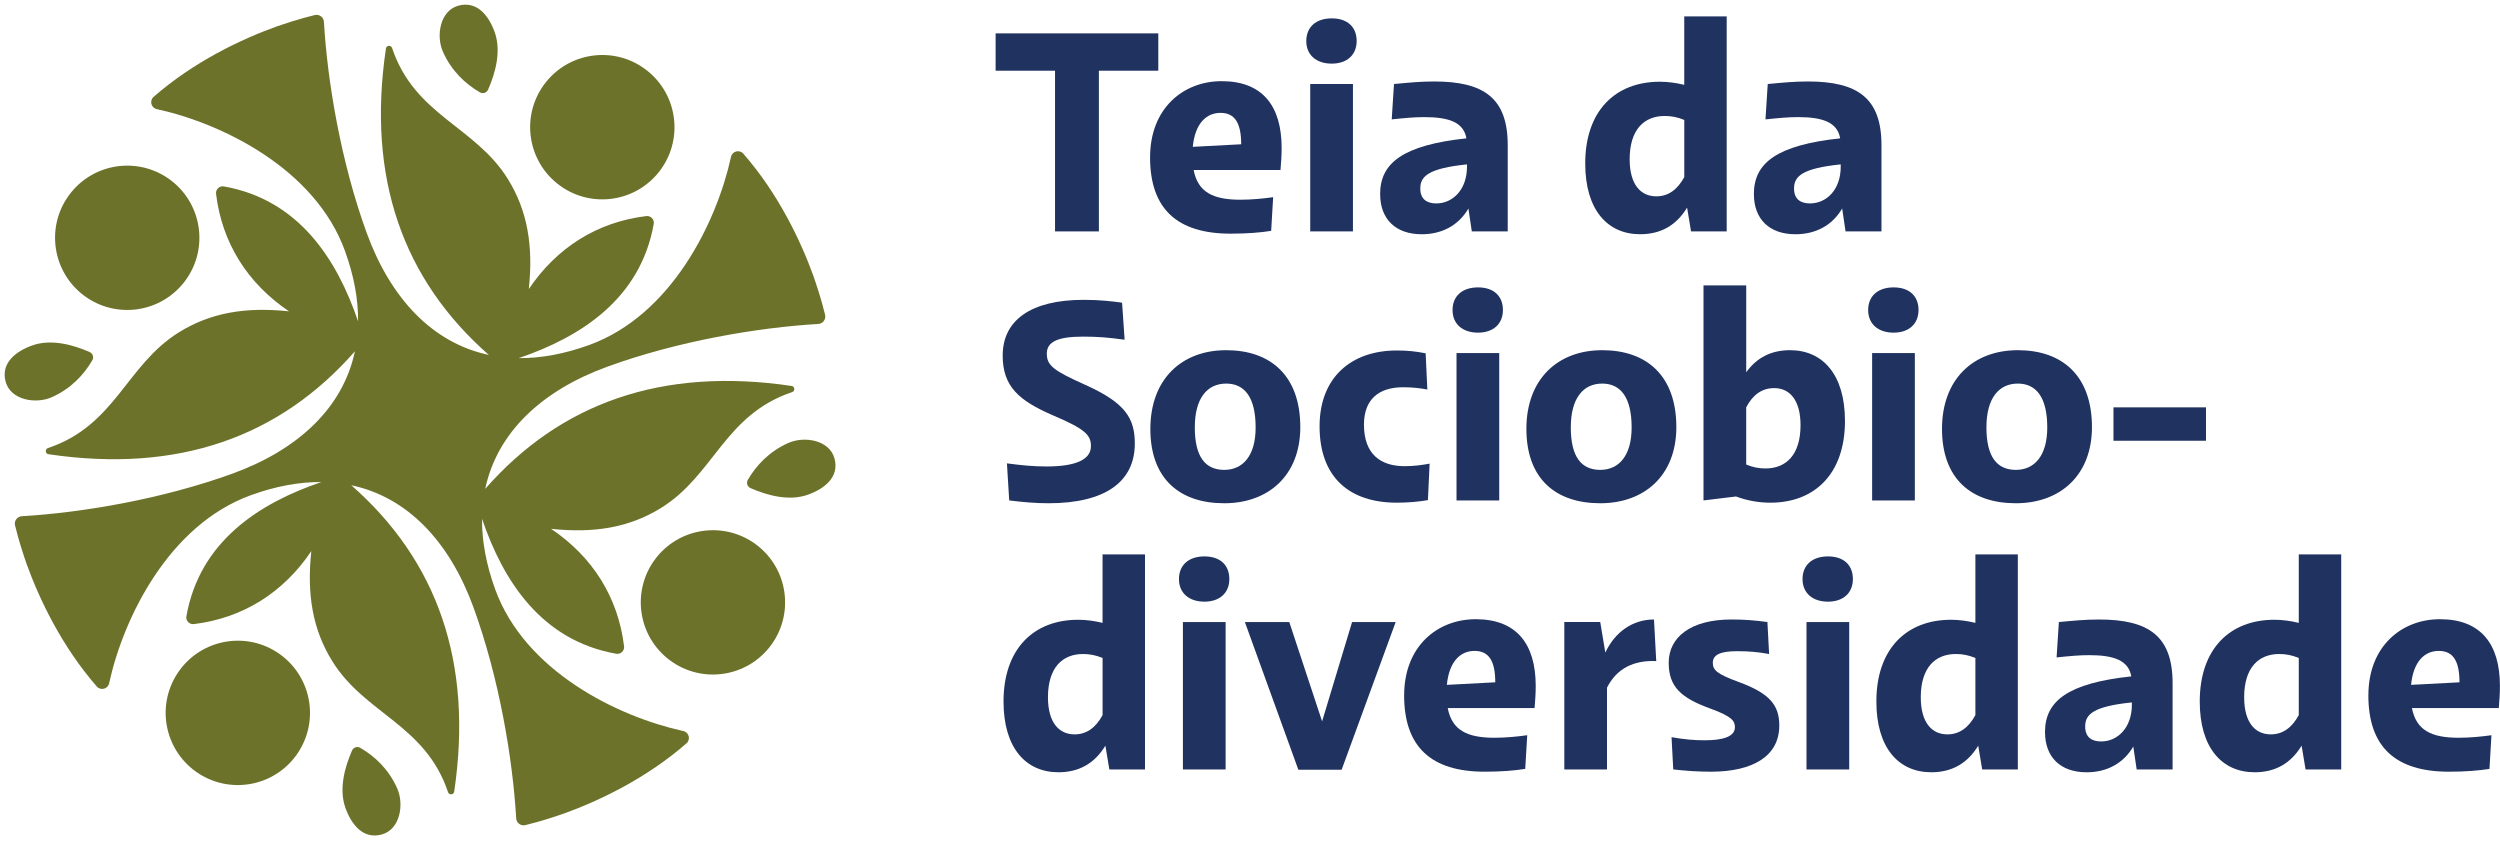 <?xml version="1.0" encoding="UTF-8"?>
<svg id="Camada_2" xmlns="http://www.w3.org/2000/svg" xmlns:xlink="http://www.w3.org/1999/xlink" viewBox="0 0 1078 363">
  <defs>
    <style>
      .cls-1 {
        fill: #6d722a;
      }

      .cls-2 {
        fill: none;
      }

      .cls-3 {
        clip-path: url(#clippath-1);
      }

      .cls-4 {
        fill: #203260;
      }

      .cls-5 {
        clip-path: url(#clippath);
      }
    </style>
    <clipPath id="clippath">
      <rect class="cls-2" width="1078" height="363"/>
    </clipPath>
    <clipPath id="clippath-1">
      <rect class="cls-2" x="-420" y="-359" width="1920" height="1080"/>
    </clipPath>
  </defs>
  <g id="Camada_1-2" data-name="Camada_1">
    <g class="cls-5">
      <g class="cls-3">
        <path class="cls-1" d="M128.76,324.17c9.27-14.48,5.04-33.72-9.43-42.99-14.48-9.27-33.72-5.04-42.99,9.44-9.26,14.48-5.04,33.72,9.44,42.99,14.48,9.26,33.72,5.04,42.99-9.44"/>
        <path class="cls-1" d="M155.31,322.44c-1.28-.74-2.92-.17-3.51,1.19-3.08,7.02-5.77,16.47-2.87,24.68,2.51,7.08,7.59,13.79,15.76,11.5,7.84-2.2,9.65-12.94,6.59-19.85-3.66-8.27-9.72-13.91-15.97-17.52"/>
        <path class="cls-1" d="M78.98,122.2c10.86-13.32,8.86-32.93-4.46-43.78s-32.92-8.86-43.78,4.46-8.86,32.92,4.46,43.78c13.32,10.86,32.92,8.86,43.78-4.46"/>
        <path class="cls-1" d="M22.31,171.28c8.27-3.66,13.91-9.72,17.52-15.97.74-1.28.17-2.92-1.19-3.51-7.02-3.08-16.47-5.77-24.68-2.87-7.08,2.51-13.79,7.59-11.5,15.76,2.2,7.84,12.94,9.65,19.85,6.59"/>
        <path class="cls-1" d="M284.93,73.09c10.08-13.92,6.96-33.38-6.97-43.46-13.92-10.08-33.38-6.96-43.45,6.97-10.08,13.92-6.96,33.38,6.97,43.46,13.92,10.08,33.38,6.96,43.46-6.97"/>
        <path class="cls-1" d="M206.96,39.83c1.28.74,2.92.17,3.51-1.19,3.08-7.02,5.77-16.47,2.87-24.68-2.51-7.08-7.59-13.79-15.76-11.5-7.84,2.2-9.65,12.94-6.59,19.85,3.66,8.27,9.72,13.91,15.97,17.52"/>
        <path class="cls-1" d="M294.66,315.23c-28.46-6.23-68.29-25.84-81.11-61.05-3.96-10.88-5.78-21.06-5.7-30.47,9.09,26.72,25.54,52.48,57.89,58.19,1.9.34,3.59-1.29,3.36-3.2-2.57-21.19-13.58-38.61-31.46-50.67,18.59,2,33.8-.56,47.46-9.04,22.79-14.14,27.33-40.15,56.48-49.92,1.36-.46,1.19-2.44-.23-2.65-56.04-8.3-99.76,7.48-132.13,44.38,5.16-24.38,24.48-42.43,52.67-52.69,30.48-11.09,65.19-16.92,90.96-18.42,1.99-.12,3.4-2,2.93-3.94-1.67-7-4.13-14.14-4.84-16.17h.02c-5.69-15.86-15.39-36.06-30.43-53.31-1.65-1.9-4.77-1.12-5.31,1.34-6.23,28.46-25.84,68.29-61.05,81.11-10.88,3.96-21.06,5.78-30.47,5.7,26.72-9.09,52.48-25.54,58.19-57.89.34-1.9-1.29-3.59-3.2-3.36-21.19,2.57-38.61,13.58-50.67,31.46,2-18.59-.56-33.8-9.04-47.46-14.14-22.79-40.15-27.33-49.92-56.48-.46-1.36-2.44-1.19-2.65.23-8.3,56.04,7.48,99.76,44.38,132.13-24.38-5.16-42.43-24.48-52.69-52.67-11.09-30.48-16.92-65.19-18.42-90.96-.12-1.99-2-3.4-3.94-2.93-7,1.67-14.14,4.13-16.17,4.84v-.02c-15.86,5.69-36.06,15.39-53.31,30.43-1.9,1.65-1.12,4.77,1.34,5.31,28.46,6.23,68.29,25.84,81.11,61.05,3.96,10.88,5.78,21.06,5.7,30.47-9.09-26.72-25.54-52.48-57.89-58.19-1.9-.34-3.59,1.29-3.36,3.2,2.57,21.19,13.58,38.61,31.46,50.67-18.59-2-33.8.56-47.46,9.04-22.79,14.14-27.33,40.15-56.48,49.92-1.36.46-1.19,2.44.23,2.65,56.04,8.3,99.76-7.48,132.13-44.38-5.16,24.38-24.48,42.43-52.67,52.69-30.48,11.09-65.19,16.92-90.96,18.42-1.99.12-3.4,2-2.93,3.94,1.67,7,4.13,14.14,4.84,16.17h-.02c5.69,15.86,15.39,36.06,30.43,53.31,1.65,1.9,4.77,1.12,5.31-1.34,6.23-28.46,25.84-68.29,61.05-81.11,10.88-3.96,21.06-5.78,30.47-5.7-26.72,9.09-52.48,25.54-58.19,57.89-.34,1.9,1.29,3.59,3.2,3.36,21.19-2.57,38.61-13.58,50.67-31.46-2,18.59.56,33.8,9.04,47.46,14.14,22.79,40.15,27.33,49.92,56.48.46,1.36,2.44,1.19,2.65-.23,8.3-56.04-7.48-99.76-44.38-132.13,24.38,5.16,42.43,24.48,52.69,52.67,11.09,30.48,16.92,65.19,18.42,90.96.12,1.99,2,3.4,3.94,2.93,7-1.67,14.14-4.13,16.17-4.84v.02c15.86-5.69,36.06-15.39,53.31-30.43,1.9-1.65,1.12-4.77-1.34-5.31"/>
        <path class="cls-1" d="M331.54,279.4c10.86-13.32,8.86-32.93-4.46-43.78s-32.92-8.86-43.78,4.46c-10.86,13.32-8.86,32.93,4.46,43.78,13.32,10.86,32.93,8.86,43.78-4.46"/>
        <path class="cls-1" d="M359.81,197.58c-2.2-7.84-12.94-9.65-19.85-6.59-8.27,3.66-13.91,9.72-17.52,15.97-.74,1.28-.17,2.92,1.19,3.51,7.02,3.08,16.47,5.77,24.68,2.87,7.08-2.51,13.79-7.59,11.5-15.76"/>
        <polyline class="cls-4" points="454.93 99.78 454.93 30.49 429.31 30.49 429.31 14.39 499.46 14.39 499.46 30.49 473.84 30.49 473.84 99.78 454.93 99.78"/>
        <path class="cls-4" d="M514.34,63.31l20.86-1.1c0-9.27-2.81-13.54-8.91-13.54s-10.98,4.51-11.96,14.64h.01M495.92,67.82c0-21.23,14.4-32.82,30.86-32.82,17.45,0,25.86,10.49,25.86,28.79,0,3.42-.24,6.47-.49,9.52h-37.45c1.83,9.52,8.3,12.81,20.13,12.81,4.88,0,9.88-.49,14.15-1.1l-.85,14.52c-4.39.73-10.37,1.22-17.45,1.22-23.18,0-34.77-10.74-34.77-32.94h.01Z"/>
        <path class="cls-4" d="M564.97,36.23h18.42v63.56h-18.42v-63.56M563.27,17.68c0-5.98,4.15-9.76,10.98-9.76s10.74,3.78,10.74,9.76-4.15,9.76-10.74,9.76-10.98-3.66-10.98-9.76Z"/>
        <path class="cls-4" d="M619.38,87.71c6.95,0,13.3-5.86,13.18-16.1v-.73c-16.59,1.71-20.13,5.12-20.13,10.37,0,4.64,2.8,6.47,6.95,6.47h0M595.11,83.68c0-13.42,9.88-21.1,37.21-24.03-1.22-6.95-7.56-9.15-18.18-9.15-4.27,0-8.17.37-14.03.98l.98-15.25c6.46-.61,11.35-1.1,17.32-1.1,21.35,0,31.72,7.08,31.72,27.45v37.21h-15.49l-1.46-9.88c-4.27,7.32-11.47,11.1-20.13,11.1-11.22,0-17.93-6.47-17.93-17.32h-.01Z"/>
        <path class="cls-4" d="M714.18,84.66c5.25,0,9.15-2.93,12.08-8.3v-24.64c-2.93-1.22-5.61-1.71-8.42-1.71-8.91,0-15.13,5.86-15.13,18.67,0,10.74,4.64,15.98,11.47,15.98M729.18,99.78l-1.71-10.25c-4.51,7.44-11.1,11.47-20.25,11.47-14.15,0-23.67-10.61-23.67-30.5,0-22.69,12.93-35.26,32.21-35.26,3.42,0,6.95.49,10.49,1.34V7.07h18.3v92.72h-15.37Z"/>
        <path class="cls-4" d="M780.54,87.71c6.95,0,13.3-5.86,13.18-16.1v-.73c-16.59,1.71-20.13,5.12-20.13,10.37,0,4.64,2.8,6.47,6.95,6.47h0M756.27,83.68c0-13.42,9.88-21.1,37.21-24.03-1.22-6.95-7.56-9.15-18.18-9.15-4.27,0-8.17.37-14.03.98l.98-15.25c6.46-.61,11.35-1.1,17.32-1.1,21.35,0,31.72,7.08,31.72,27.45v37.21h-15.49l-1.46-9.88c-4.27,7.32-11.47,11.1-20.13,11.1-11.22,0-17.93-6.47-17.93-17.32h-.01Z"/>
        <path class="cls-4" d="M435.17,215.78l-.98-15.98c6.34.85,11.47,1.34,17.08,1.34,13.05,0,19.15-3.17,19.15-8.78,0-4.88-2.68-7.44-16.47-13.3-14.64-6.34-21.59-12.44-21.59-25.74,0-15.25,12.2-24.03,34.89-24.03,7.08,0,12.08.61,16.59,1.22l1.1,15.98c-7.08-.98-11.83-1.34-17.93-1.34-11.35,0-15.62,2.44-15.62,7.32,0,5.12,2.81,7.32,16.71,13.54,17.08,7.69,21.23,14.27,21.23,25.25,0,16.59-12.93,25.74-37.21,25.74-5.61,0-11.22-.49-16.96-1.22h.01"/>
        <path class="cls-4" d="M541.43,184.31c0-12.81-4.63-18.91-12.69-18.91s-13.54,6.1-13.54,18.91,4.63,18.3,12.69,18.3,13.54-6.1,13.54-18.3M496.04,184.92c0-21.47,13.54-33.92,32.69-33.92s31.96,10.98,31.96,33.18c0,20.62-13.54,32.82-32.82,32.82s-31.84-10.61-31.84-32.08h0Z"/>
        <path class="cls-4" d="M569,183.82c0-20.98,13.54-32.69,33.3-32.69,4.52,0,8.17.37,12.44,1.22l.73,15.62c-3.17-.61-6.46-.98-10.49-.98-10.74,0-16.84,5.49-16.84,16.1,0,12.69,7.08,17.93,17.57,17.93,3.9,0,7.56-.49,10.74-1.1l-.73,15.74c-4.27.73-8.78,1.1-13.42,1.1-20.25,0-33.3-10.74-33.3-32.94"/>
        <path class="cls-4" d="M628.05,152.23h18.42v63.56h-18.42v-63.56M626.34,133.68c0-5.98,4.15-9.76,10.98-9.76s10.74,3.78,10.74,9.76-4.15,9.76-10.74,9.76-10.98-3.66-10.98-9.76Z"/>
        <path class="cls-4" d="M703.56,184.31c0-12.81-4.64-18.91-12.69-18.91s-13.54,6.1-13.54,18.91,4.64,18.3,12.69,18.3,13.54-6.1,13.54-18.3M658.18,184.92c0-21.47,13.54-33.92,32.7-33.92s31.96,10.98,31.96,33.18c0,20.62-13.54,32.82-32.82,32.82s-31.84-10.61-31.84-32.08Z"/>
        <path class="cls-4" d="M752.97,200.29c2.8,1.22,5.49,1.71,8.29,1.71,8.91,0,15.13-5.86,15.13-18.67,0-10.74-4.63-15.98-11.35-15.98-5.37,0-9.27,2.93-12.08,8.3v24.64h.01M748.58,214.08l-14.03,1.71v-92.72h18.42v37.45c4.51-6.22,10.61-9.52,18.91-9.52,14.15,0,23.67,10.61,23.67,30.5,0,22.69-12.93,35.26-32.21,35.26-4.76,0-9.88-.85-14.76-2.68Z"/>
        <path class="cls-4" d="M807.26,152.23h18.42v63.56h-18.42v-63.56M805.55,133.68c0-5.98,4.15-9.76,10.98-9.76s10.74,3.78,10.74,9.76-4.15,9.76-10.74,9.76-10.98-3.66-10.98-9.76Z"/>
        <path class="cls-4" d="M882.78,184.31c0-12.81-4.64-18.91-12.69-18.91s-13.54,6.1-13.54,18.91,4.64,18.3,12.69,18.3,13.54-6.1,13.54-18.3M837.39,184.92c0-21.47,13.54-33.92,32.7-33.92s31.96,10.98,31.96,33.18c0,20.62-13.54,32.82-32.82,32.82s-31.84-10.61-31.84-32.08Z"/>
        <polyline class="cls-4" points="951.22 175.65 951.22 190.05 911.33 190.05 911.33 175.65 951.22 175.65"/>
        <path class="cls-4" d="M463.35,316.66c5.25,0,9.15-2.93,12.08-8.3v-24.64c-2.93-1.22-5.61-1.71-8.42-1.71-8.91,0-15.13,5.86-15.13,18.67,0,10.74,4.64,15.98,11.47,15.98M478.35,331.78l-1.71-10.25c-4.51,7.44-11.1,11.47-20.25,11.47-14.15,0-23.67-10.61-23.67-30.5,0-22.69,12.93-35.26,32.21-35.26,3.42,0,6.95.49,10.49,1.34v-29.52h18.3v92.72h-15.37Z"/>
        <path class="cls-4" d="M510.07,268.23h18.42v63.56h-18.42v-63.56M508.37,249.68c0-5.98,4.15-9.76,10.98-9.76s10.74,3.78,10.74,9.76-4.15,9.76-10.74,9.76-10.98-3.66-10.98-9.76Z"/>
        <polyline class="cls-4" points="559.85 331.91 536.79 268.23 555.94 268.23 570.09 311.05 583.02 268.23 601.81 268.23 578.51 331.91 559.85 331.91"/>
        <path class="cls-4" d="M623.9,295.31l20.86-1.1c0-9.27-2.81-13.54-8.91-13.54s-10.98,4.51-11.96,14.64h.01M605.47,299.82c0-21.23,14.4-32.82,30.87-32.82,17.45,0,25.86,10.49,25.86,28.79,0,3.42-.24,6.47-.49,9.52h-37.45c1.83,9.52,8.29,12.81,20.13,12.81,4.88,0,9.88-.49,14.15-1.1l-.86,14.52c-4.39.73-10.37,1.22-17.45,1.22-23.18,0-34.77-10.74-34.77-32.94h.01Z"/>
        <path class="cls-4" d="M674.53,331.78v-63.56h15.49l2.2,13.17c4.15-8.91,11.83-14.27,20.98-14.27l.97,17.93c-9.64-.37-16.96,3.05-21.23,11.47v35.26h-18.42.01"/>
        <path class="cls-4" d="M721.5,331.78l-.73-13.91c5.49.98,9.76,1.34,14.27,1.34,7.93,0,13.05-1.59,13.05-5.61,0-2.68-1.1-4.64-10.86-8.17-12.32-4.51-17.69-9.27-17.69-19.64,0-10.98,9.39-18.67,27.08-18.67,5.49,0,10.25.37,15.49,1.1l.73,13.79c-4.63-.85-8.66-1.22-13.79-1.22-7.32,0-10.49,1.59-10.49,5,0,3.17,1.83,4.88,11.22,8.3,13.66,5,17.45,10.25,17.45,18.79,0,13.05-11.22,19.88-29.52,19.88-5.61,0-10.73-.37-16.22-.98h.01"/>
        <path class="cls-4" d="M778.96,268.23h18.42v63.56h-18.42v-63.56M777.25,249.68c0-5.98,4.15-9.76,10.98-9.76s10.74,3.78,10.74,9.76-4.15,9.76-10.74,9.76-10.98-3.66-10.98-9.76Z"/>
        <path class="cls-4" d="M839.71,316.66c5.25,0,9.15-2.93,12.08-8.3v-24.64c-2.93-1.22-5.61-1.71-8.42-1.71-8.91,0-15.13,5.86-15.13,18.67,0,10.74,4.64,15.98,11.47,15.98M854.72,331.78l-1.71-10.25c-4.51,7.44-11.1,11.47-20.25,11.47-14.15,0-23.67-10.61-23.67-30.5,0-22.69,12.93-35.26,32.21-35.26,3.42,0,6.95.49,10.49,1.34v-29.52h18.3v92.72h-15.37Z"/>
        <path class="cls-4" d="M906.08,319.71c6.95,0,13.3-5.86,13.18-16.1v-.73c-16.59,1.71-20.13,5.12-20.13,10.37,0,4.64,2.8,6.47,6.95,6.47h0M881.8,315.68c0-13.42,9.88-21.1,37.21-24.03-1.22-6.95-7.56-9.15-18.18-9.15-4.27,0-8.17.37-14.03.98l.98-15.25c6.46-.61,11.35-1.1,17.32-1.1,21.35,0,31.72,7.08,31.72,27.45v37.21h-15.49l-1.46-9.88c-4.27,7.32-11.47,11.1-20.13,11.1-11.22,0-17.93-6.47-17.93-17.32h-.01Z"/>
        <path class="cls-4" d="M979.15,316.66c5.25,0,9.15-2.93,12.08-8.3v-24.64c-2.93-1.22-5.61-1.71-8.42-1.71-8.91,0-15.13,5.86-15.13,18.67,0,10.74,4.63,15.98,11.47,15.98M994.16,331.78l-1.71-10.25c-4.52,7.44-11.1,11.47-20.25,11.47-14.15,0-23.67-10.61-23.67-30.5,0-22.69,12.93-35.26,32.21-35.26,3.42,0,6.96.49,10.49,1.34v-29.52h18.3v92.72h-15.37Z"/>
        <path class="cls-4" d="M1039.67,295.31l20.86-1.1c0-9.27-2.81-13.54-8.91-13.54s-10.98,4.51-11.96,14.64h.01M1021.25,299.82c0-21.23,14.39-32.82,30.86-32.82,17.45,0,25.86,10.49,25.86,28.79,0,3.42-.24,6.47-.49,9.52h-37.45c1.83,9.52,8.29,12.81,20.13,12.81,4.88,0,9.88-.49,14.15-1.1l-.85,14.52c-4.39.73-10.37,1.22-17.45,1.22-23.18,0-34.77-10.74-34.77-32.94h.01Z"/>
      </g>
    </g>
  </g>
</svg>